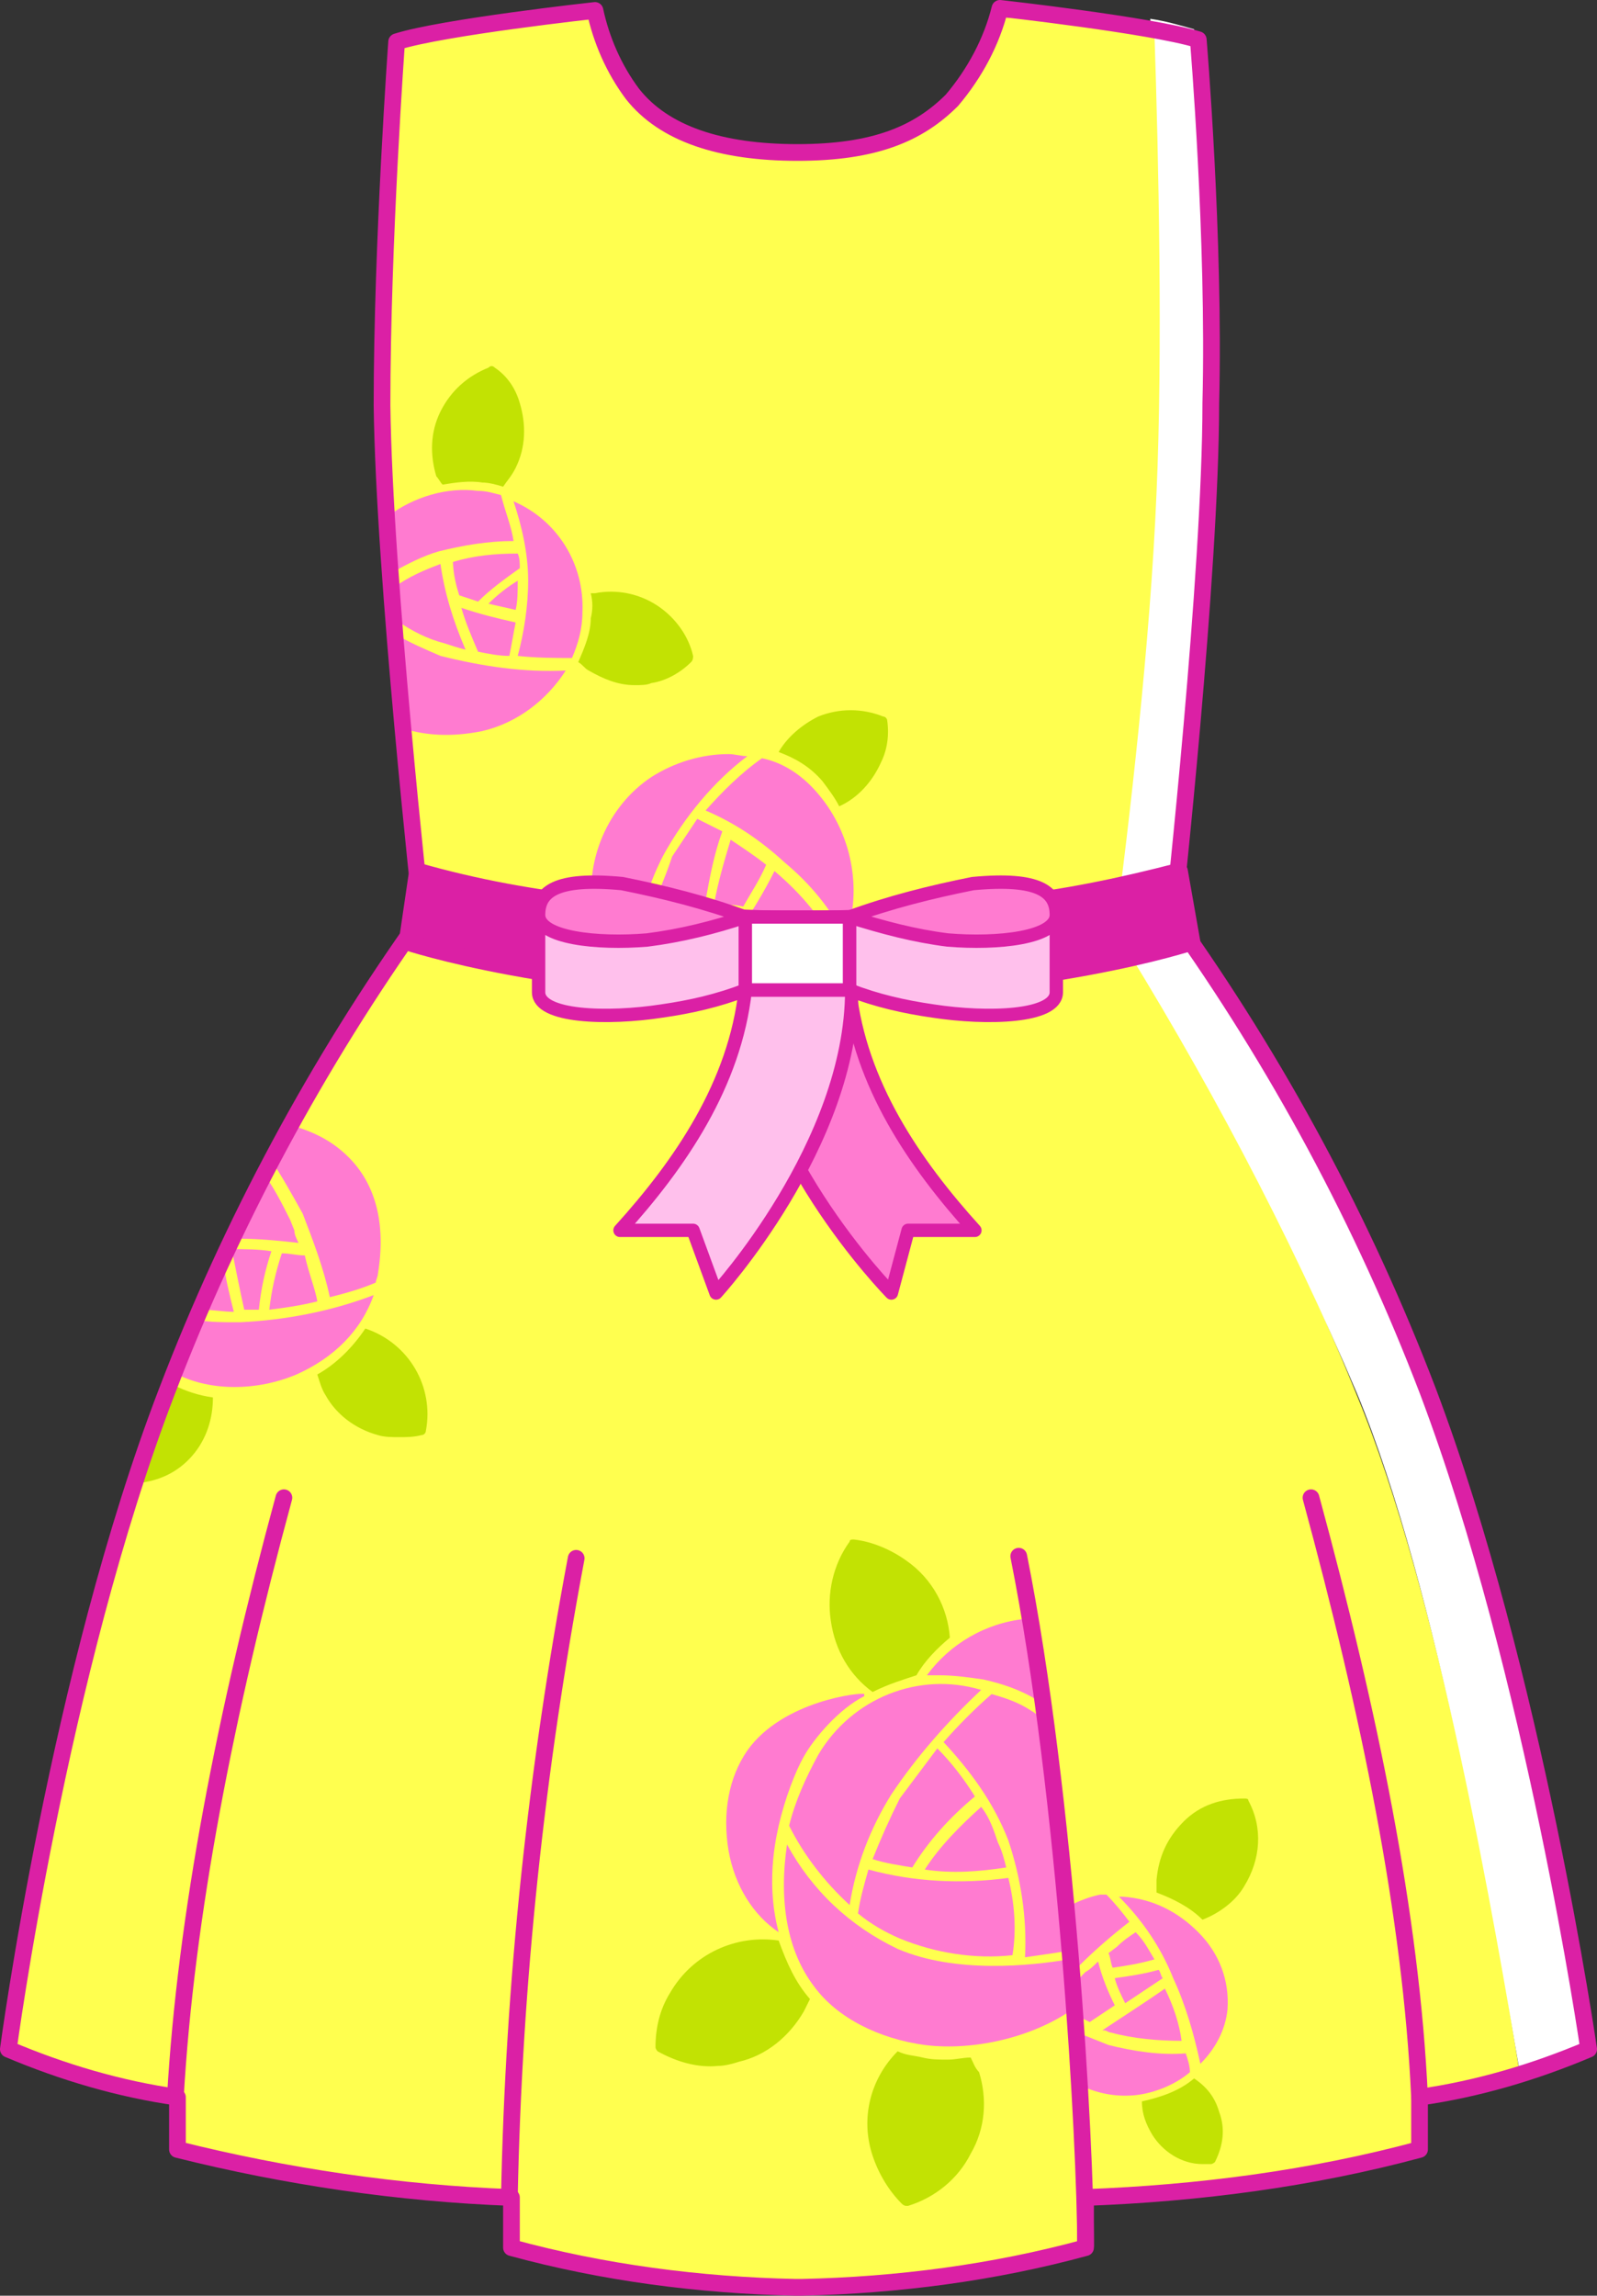 <svg xmlns="http://www.w3.org/2000/svg" xmlns:xlink="http://www.w3.org/1999/xlink" width="114.75" height="164.85" viewBox="0.7 1.15 114.75 164.85" version="1.1" xml:space="preserve">
  <rect x="0.7" y="1.15" width="114.75" height="164.85" fill="#333333" stroke="none"/>
  <defs/>
  <g>
    <title>Slice 1</title>
    <desc>Created with Sketch.</desc>
    <g id="Page-1" stroke="none" fill-rule="evenodd">
      <g id="dress-01-[people,fashion]">
        <g id="Color" fill-rule="nonzero">
          <path d="M 80.65 67.45 L 58 69.85 L 31 67 C 23.5 77.5 17.35 88.9 12.7 101.05 C 4.9 121.3 1.3 148.3 1.3 148.3 C 5.2 149.95 9.25 151.15 13.45 151.75 L 13.45 155.5 C 21.25 157.45 29.35 158.65 37.45 158.95 L 37.45 162.55 C 44.05 164.35 50.95 165.25 57.85 165.4 L 58.3 165.4 C 65.2 165.25 72.1 164.35 78.7 162.55 L 78.7 158.95 C 86.8 158.65 94.9 157.6 102.7 155.5 L 102.7 151.75 C 105.1 151.3 107.65 150.85 109.9 150.1 C 108.4 140.2 104.05 115.45 98.2 101.35 C 93.4 89.5 87.4 78.25 80.65 67.45 Z " id="Shape" fill="#FFFF4F" stroke-width="1"/>
          <path d="M 103.3 101.05 C 98.65 88.9 92.5 77.5 85 67 L 80.5 67.45 C 87.25 78.25 93.25 89.5 98.2 101.2 C 104.05 115.3 108.25 140.2 109.9 149.95 C 111.55 149.5 113.2 148.9 114.7 148.15 C 114.7 148.3 110.95 121.3 103.3 101.05 Z " id="Shape" fill="#FFFFFF" stroke-width="1"/>
          <path d="M 86.5 3.25 C 85.45 2.95 84.4 2.65 83.35 2.5 C 83.65 11.35 83.95 25.45 83.5 35.35 C 83.05 46.15 81.55 59.05 80.5 67 C 83.2 66.55 84.7 66.25 84.7 66.25 C 84.7 66.25 87.4 41.65 87.4 29.35 C 87.7 17.5 86.5 3.25 86.5 3.25 Z " id="Shape" fill="#FFFFFF" stroke-width="1"/>
          <path d="M 83.65 3.55 C 80.35 2.95 72.4 2.35 72.4 2.35 C 71.8 4.9 70.45 7.3 68.5 9.1 C 65.65 11.5 62.8 12.25 58 12.25 C 51.25 12.25 48.7 10.45 46.45 8.35 C 44.8 6.55 43.9 4.3 43.45 2.05 C 43.45 2.05 32.5 3.25 29.2 4.3 C 29.2 4.3 28.15 18.7 28.15 30.4 C 28.3 42.7 31 67.3 31 67.3 C 39.85 68.95 48.85 70 57.85 70.15 L 58.3 70.15 C 65.8 70 73.3 69.4 80.8 68.2 C 81.85 60.1 83.35 47.35 83.8 36.55 C 84.25 26.5 83.95 12.4 83.65 3.55 Z " id="Shape" fill="#FFFF4F" stroke-width="1"/>
        </g>
        <g id="Belt-Flower" fill-rule="nonzero">
          <path d="M 43.3 66.7 C 43.6 68.5 44.65 70 46.3 70.9 C 46.3 68.05 47.05 65.05 48.4 62.5 C 48.4 62.5 48.4 62.5 48.4 62.5 C 49.9 59.8 52 57.25 54.4 55.45 C 53.95 55.45 53.5 55.3 53.05 55.3 C 51.1 55.3 49.15 55.9 47.5 56.95 C 44.35 59.05 42.7 62.95 43.3 66.7 Z " id="Shape" fill="#FF7BD0" stroke-width="1"/>
          <path d="M 55.45 55.6 C 53.95 56.65 52.6 58 51.4 59.35 C 53.5 60.25 55.3 61.45 57.1 63.1 C 58.9 64.6 60.4 66.4 61.45 68.5 C 61.45 68.35 61.6 68.2 61.6 68.05 C 62.65 64.6 61.75 60.7 59.35 58 C 58.3 56.8 56.95 55.9 55.45 55.6 Z " id="Shape" fill="#FF7BD0" stroke-width="1"/>
          <path d="M 56.35 63.7 C 54.85 66.7 52.9 69.4 50.65 71.95 C 51.25 71.95 52 72.1 52.6 72.1 C 56.95 72.1 59.5 71.2 60.85 69.25 C 59.8 67.15 58.3 65.35 56.35 63.7 Z " id="Shape" fill="#FF7BD0" stroke-width="1"/>
          <path d="M 49.75 71.95 C 51.1 70.45 52.45 68.65 53.5 67 C 51.55 66.85 49.6 66.4 47.8 65.8 C 47.2 67.6 47.05 69.4 47.05 71.2 C 47.95 71.5 48.85 71.8 49.75 71.95 Z " id="Shape" fill="#FF7BD0" stroke-width="1"/>
          <path d="M 48.1 65.05 C 49.15 65.35 50.35 65.65 51.4 65.8 C 51.7 64.15 52 62.5 52.6 60.85 C 52 60.55 51.4 60.25 50.8 59.95 C 50.2 60.85 49.6 61.75 49 62.65 C 48.7 63.55 48.4 64.3 48.1 65.05 Z " id="Shape" fill="#FF7BD0" stroke-width="1"/>
          <path d="M 54.1 66.25 C 54.7 65.2 55.3 64.3 55.75 63.25 C 55 62.65 54.1 62.05 53.2 61.45 C 52.75 62.95 52.3 64.45 52 66.1 C 52.75 66.1 53.5 66.1 54.1 66.25 Z " id="Shape" fill="#FF7BD0" stroke-width="1"/>
          <path d="M 64.45 52.9 C 64.45 52.75 64.3 52.6 64.15 52.6 C 62.65 52 61 52 59.5 52.6 C 58.3 53.2 57.25 54.1 56.65 55.15 C 57.85 55.6 58.9 56.2 59.8 57.25 C 60.25 57.85 60.7 58.45 61 59.05 C 62.35 58.45 63.4 57.25 64 55.9 C 64.45 55 64.6 53.95 64.45 52.9 Z " id="Shape" fill="#C2E203" stroke-width="1"/>
        </g>
        <g id="Left-Flower" fill-rule="nonzero">
          <path d="M 20.95 91.15 C 20.5 92.5 20.2 93.85 20.05 95.2 C 21.25 95.05 22.3 94.9 23.5 94.6 C 23.35 93.7 22.9 92.65 22.6 91.3 C 22 91.3 21.55 91.15 20.95 91.15 Z " id="Shape" fill="#FF7BD0" stroke-width="1"/>
          <path d="M 17.35 90.85 C 17.65 92.35 17.95 93.85 18.25 95.2 C 18.55 95.2 19 95.2 19.3 95.2 C 19.45 93.7 19.75 92.35 20.2 91 C 19.3 90.85 18.25 90.85 17.35 90.85 Z " id="Shape" fill="#FF7BD0" stroke-width="1"/>
          <path d="M 17.95 96.1 C 17.8 96.1 17.8 96.1 17.65 96.1 C 16.75 96.1 15.85 96.1 14.95 95.95 C 14.35 97.3 13.9 98.65 13.45 99.85 C 15.85 101.05 19.15 101.05 22 99.85 C 24.7 98.65 26.65 96.7 27.55 94.15 C 24.4 95.35 21.1 95.95 17.95 96.1 Z " id="Shape" fill="#FF7BD0" stroke-width="1"/>
          <path d="M 15.25 95.2 C 16 95.2 16.75 95.35 17.5 95.35 C 17.2 94.15 16.9 92.95 16.75 91.75 C 16.15 92.95 15.7 94.15 15.25 95.2 Z " id="Shape" fill="#FF7BD0" stroke-width="1"/>
          <path d="M 21.55 88.75 C 20.95 87.55 20.35 86.35 19.45 85.15 C 18.7 86.8 17.95 88.45 17.2 90.1 C 17.5 90.1 17.65 90.1 17.95 90.1 C 19.3 90.1 20.8 90.25 22.15 90.4 C 22 90.1 21.85 89.8 21.85 89.5 L 21.55 88.75 Z " id="Shape" fill="#FF7BD0" stroke-width="1"/>
          <path d="M 25.75 84.25 C 24.4 82.9 22.9 82.3 21.25 81.85 C 20.8 82.6 20.35 83.5 20.05 84.25 C 20.95 85.6 21.7 86.95 22.45 88.3 C 23.2 90.25 23.95 92.2 24.4 94.3 C 25.6 94 26.65 93.7 27.7 93.25 C 27.7 93.1 27.85 92.8 27.85 92.65 C 28.45 89.05 27.7 86.2 25.75 84.25 Z " id="Shape" fill="#FF7BD0" stroke-width="1"/>
          <path d="M 26.95 96.55 C 26.05 97.9 24.85 99.1 23.5 99.85 C 23.65 100.3 23.8 100.9 24.1 101.35 C 24.85 102.7 26.2 103.75 27.85 104.2 C 28.3 104.35 28.9 104.35 29.35 104.35 C 29.95 104.35 30.4 104.35 31 104.2 C 31.15 104.2 31.3 104.05 31.3 103.9 C 31.9 100.75 30.1 97.6 26.95 96.55 Z " id="Shape" fill="#C2E203" stroke-width="1"/>
          <path d="M 13.15 100.6 C 13.45 99.85 11.2 105.7 10.6 107.65 C 12.1 107.5 13.45 106.9 14.5 105.7 C 15.55 104.5 16 103 16 101.5 C 14.95 101.35 14.05 101.05 13.15 100.6 Z " id="Shape" fill="#C2E203" stroke-width="1"/>
        </g>
        <g id="Top-Flower" fill-rule="nonzero">
          <path d="M 41.8 48.4 C 42.25 47.35 42.55 46.3 42.55 45.1 C 42.7 41.65 40.75 38.5 37.6 37.15 C 38.2 38.95 38.65 40.9 38.65 42.85 C 38.65 44.65 38.35 46.6 37.9 48.25 C 39.25 48.4 40.6 48.4 41.8 48.4 Z " id="Shape" fill="#FF7BD0" stroke-width="1"/>
          <path d="M 37.3 48.25 C 37.45 47.5 37.6 46.6 37.75 45.85 C 36.4 45.55 35.2 45.25 33.85 44.8 C 34.15 45.85 34.6 46.9 35.05 47.95 C 35.8 48.1 36.55 48.25 37.3 48.25 Z " id="Shape" fill="#FF7BD0" stroke-width="1"/>
          <path d="M 33.7 43.9 C 34.15 44.05 34.6 44.2 35.05 44.35 C 35.95 43.45 37 42.7 38.05 41.95 C 38.05 41.65 38.05 41.2 37.9 40.9 C 36.25 40.9 34.75 41.05 33.25 41.5 C 33.25 42.1 33.4 43 33.7 43.9 Z " id="Shape" fill="#FF7BD0" stroke-width="1"/>
          <path d="M 37.9 42.85 C 37.15 43.3 36.4 43.9 35.8 44.5 C 36.4 44.65 37.15 44.8 37.75 44.95 C 37.9 44.35 37.9 43.6 37.9 42.85 Z " id="Shape" fill="#FF7BD0" stroke-width="1"/>
          <path d="M 35.35 53.65 C 37.9 53.05 40 51.4 41.35 49.3 C 38.35 49.45 35.35 49 32.35 48.25 C 32.35 48.25 32.35 48.25 32.35 48.25 C 31.3 47.8 30.25 47.35 29.2 46.75 C 29.35 49 29.5 51.4 29.8 53.5 C 31.3 53.95 33.1 54.1 35.35 53.65 Z " id="Shape" fill="#FF7BD0" stroke-width="1"/>
          <path d="M 36.7 36.7 C 36.1 36.55 35.65 36.4 35.05 36.4 C 32.8 36.1 30.4 36.85 28.6 38.2 C 28.75 39.55 28.75 40.9 28.9 42.25 C 29.95 41.65 31.15 41.05 32.2 40.75 C 34 40.3 35.8 40 37.6 40 C 37.45 38.95 37 37.9 36.7 36.7 Z " id="Shape" fill="#FF7BD0" stroke-width="1"/>
          <path d="M 32.35 41.65 C 31.15 42.1 30.1 42.55 29.05 43.3 C 29.05 44.05 29.2 44.95 29.2 45.7 C 30.25 46.45 31.45 47.05 32.65 47.35 C 33.1 47.5 33.55 47.65 34.15 47.8 C 33.25 45.7 32.65 43.75 32.35 41.65 Z " id="Shape" fill="#FF7BD0" stroke-width="1"/>
          <path d="M 32.5 35.95 C 33.4 35.8 34.45 35.65 35.35 35.8 C 35.8 35.8 36.4 35.95 36.85 36.1 C 37.15 35.65 37.45 35.35 37.75 34.75 C 38.5 33.25 38.5 31.6 38.05 30.1 C 37.75 29.05 37.15 28.15 36.25 27.55 C 36.1 27.4 35.95 27.4 35.8 27.55 C 34.3 28.15 33.1 29.2 32.35 30.7 C 31.6 32.2 31.6 33.85 32.05 35.35 C 32.2 35.5 32.35 35.8 32.5 35.95 Z " id="Shape" fill="#C2E203" stroke-width="1"/>
          <path d="M 47.95 44.65 C 46.6 43.75 44.95 43.45 43.45 43.75 C 43.3 43.75 43.3 43.75 43.15 43.75 C 43.3 44.35 43.3 44.95 43.15 45.55 C 43.15 46.6 42.7 47.65 42.25 48.7 C 42.55 48.85 42.7 49.15 43 49.3 C 44.05 49.9 45.1 50.35 46.3 50.35 C 46.75 50.35 47.2 50.35 47.5 50.2 C 48.55 50.05 49.6 49.45 50.35 48.7 C 50.5 48.55 50.5 48.4 50.5 48.25 C 50.2 46.9 49.3 45.55 47.95 44.65 Z " id="Shape" fill="#C2E203" stroke-width="1"/>
        </g>
        <g id="Little-Flower" fill-rule="nonzero">
          <path d="M 85 143.2 C 85.9 145.15 86.5 147.25 86.95 149.35 C 88 148.3 88.75 146.95 88.9 145.45 C 89.05 143.35 88.3 141.4 86.8 139.9 C 85.3 138.4 83.5 137.5 81.4 137.35 C 81.25 137.35 81.25 137.35 81.1 137.35 C 82.75 139 84.1 140.95 85 143.2 C 85 143.2 85 143.2 85 143.2 Z " id="Shape" fill="#FF7BD0" stroke-width="1"/>
          <path d="M 84.4 143.95 C 82.9 145 81.25 146.05 79.9 146.95 C 79.9 146.95 80.05 146.95 80.05 146.95 C 80.2 146.95 80.35 147.1 80.5 147.1 C 82.15 147.55 83.95 147.7 85.6 147.7 C 85.45 146.5 85 145.15 84.4 143.95 Z " id="Shape" fill="#FF7BD0" stroke-width="1"/>
          <path d="M 80.95 140.95 L 80.35 141.4 C 80.5 141.7 80.5 142.15 80.65 142.45 C 81.7 142.3 82.6 142.15 83.65 141.85 C 83.2 141.1 82.9 140.5 82.3 139.9 C 81.85 140.2 81.4 140.5 80.95 140.95 Z " id="Shape" fill="#FF7BD0" stroke-width="1"/>
          <path d="M 80.8 143.2 C 80.95 143.8 81.25 144.4 81.55 145 C 82.45 144.4 83.35 143.8 84.25 143.2 C 84.1 143.05 84.1 142.75 83.95 142.6 C 82.9 142.9 81.85 143.05 80.8 143.2 Z " id="Shape" fill="#FF7BD0" stroke-width="1"/>
          <path d="M 90.4 130.45 C 90.4 130.3 90.25 130.3 90.1 130.3 C 88.45 130.3 86.95 130.75 85.75 131.95 C 84.55 133.15 83.95 134.5 83.8 136.15 C 83.8 136.45 83.8 136.75 83.8 137.05 C 85 137.5 86.2 138.1 87.1 139 C 88.3 138.55 89.5 137.65 90.1 136.6 C 91.3 134.65 91.45 132.4 90.4 130.45 Z " id="Shape" fill="#C2E203" stroke-width="1"/>
          <path d="M 88.3 152.8 C 88 151.75 87.4 151 86.5 150.4 C 85.45 151.3 84.1 151.75 82.75 152.05 C 82.75 152.95 83.05 153.7 83.5 154.45 C 84.25 155.65 85.6 156.55 87.1 156.55 C 87.25 156.55 87.4 156.55 87.7 156.55 C 87.85 156.55 88 156.4 88 156.4 C 88.6 155.2 88.75 154 88.3 152.8 Z " id="Shape" fill="#C2E203" stroke-width="1"/>
          <path d="M 77.95 142.6 C 78.1 142.45 78.1 142.3 78.25 142.3 C 79.3 141.25 80.5 140.2 81.85 139.15 C 81.4 138.55 80.8 137.8 80.2 137.2 L 79.75 137.2 C 79 137.35 78.25 137.65 77.65 137.95 C 77.8 139.45 77.8 140.95 77.95 142.6 Z " id="Shape" fill="#FF7BD0" stroke-width="1"/>
          <path d="M 79.6 142 C 79.3 142.3 79 142.6 78.7 142.75 C 78.4 143.05 78.1 143.35 77.95 143.65 C 77.95 144.4 78.1 145.15 78.1 145.9 C 78.4 146.05 78.7 146.2 79 146.35 L 80.8 145.15 C 80.35 144.25 79.9 143.2 79.6 142 Z " id="Shape" fill="#FF7BD0" stroke-width="1"/>
          <path d="M 85.9 148.6 C 84.1 148.75 82.15 148.45 80.35 148 C 79.6 147.7 78.85 147.4 78.1 147.1 C 78.1 148.45 78.25 149.8 78.25 150.85 C 79.45 151.45 80.8 151.75 82.3 151.6 C 83.65 151.45 85.15 150.85 86.2 149.95 C 86.2 149.5 86.05 149.05 85.9 148.6 Z " id="Shape" fill="#FF7BD0" stroke-width="1"/>
        </g>
        <g id="Big-Flower" fill-rule="nonzero">
          <path d="M 63.4 122.65 C 63.4 122.65 63.4 122.5 63.4 122.65 C 64.6 122.05 65.65 121.75 66.55 121.45 C 67.15 120.4 68.05 119.5 68.95 118.75 C 68.8 116.65 67.75 114.55 65.8 113.2 C 64.75 112.45 63.4 111.85 62.05 111.7 C 61.9 111.7 61.75 111.7 61.75 111.85 C 60.55 113.5 60.1 115.6 60.4 117.55 C 60.7 119.65 61.75 121.45 63.4 122.65 Z " id="Shape" fill="#C2E203" stroke-width="1"/>
          <path d="M 73.15 136 C 69.85 136.45 66.4 136.3 63.1 135.4 C 62.8 136.45 62.5 137.5 62.35 138.55 C 63.25 139.3 64.3 139.9 65.35 140.35 C 67.9 141.4 70.75 141.85 73.45 141.55 C 73.75 139.75 73.6 137.8 73.15 136 Z " id="Shape" fill="#FF7BD0" stroke-width="1"/>
          <path d="M 63.4 134.65 C 64.3 134.95 65.35 135.1 66.25 135.25 C 67.45 133.3 68.95 131.65 70.75 130.15 C 70 128.95 69.1 127.75 68.05 126.7 C 67.15 127.9 66.25 129.1 65.35 130.3 C 64.6 131.8 64 133.15 63.4 134.65 Z " id="Shape" fill="#FF7BD0" stroke-width="1"/>
          <path d="M 71.2 130.9 C 69.7 132.25 68.2 133.75 67.15 135.4 C 69.1 135.7 71.05 135.55 73 135.25 C 72.85 134.65 72.7 134.05 72.4 133.45 C 72.1 132.55 71.8 131.65 71.2 130.9 Z " id="Shape" fill="#FF7BD0" stroke-width="1"/>
          <path d="M 67.3 121.45 C 67.6 121.45 67.9 121.45 68.2 121.45 C 69.25 121.45 70.3 121.6 71.35 121.75 C 72.7 122.05 74.05 122.5 75.25 123.25 L 74.35 117.4 C 71.5 117.7 68.95 119.2 67.3 121.45 Z " id="Shape" fill="#FF7BD0" stroke-width="1"/>
          <path d="M 75.7 124.75 C 75.4 124.45 75.1 124.15 74.8 124 C 73.9 123.4 73 123.1 71.95 122.8 C 70.75 123.85 69.55 125.05 68.5 126.25 C 70.45 128.35 72.1 130.6 73.15 133.3 C 74.05 136 74.5 138.85 74.35 141.7 C 75.4 141.55 76.45 141.4 77.35 141.25 C 76.9 134.8 76.3 129.1 75.7 124.75 Z " id="Shape" fill="#FF7BD0" stroke-width="1"/>
          <path d="M 77.5 141.85 C 74.8 142.3 69.4 142.9 65.2 141.1 C 61.75 139.45 59.05 136.9 57.25 133.6 C 56.65 137.65 57.25 141.25 59.2 143.8 C 60.85 146.05 63.85 147.55 67.15 148 C 70.75 148.45 75.1 147.4 77.95 145.3 L 77.5 141.85 Z " id="Shape" fill="#FF7BD0" stroke-width="1"/>
          <path d="M 59.5 127.15 C 58.6 128.8 57.85 130.45 57.4 132.25 C 58.45 134.35 59.95 136.3 61.75 137.95 C 62.2 135.1 63.25 132.4 64.75 130 C 66.55 127.3 68.8 124.75 71.2 122.5 C 66.7 121.15 61.9 123.1 59.5 127.15 Z " id="Shape" fill="#FF7BD0" stroke-width="1"/>
          <path d="M 56.65 132.25 C 57.1 130.3 57.85 128.35 58.45 127.3 C 59.2 125.95 61 123.85 62.8 122.95 C 62.8 122.95 62.8 122.95 62.8 122.8 C 62.65 122.65 56.95 123.25 54.4 126.85 C 53.05 128.8 52.6 131.35 53.05 134.05 C 53.5 136.6 54.85 138.7 56.65 139.9 C 55.6 136 56.65 132.4 56.65 132.25 Z " id="Shape" fill="#FF7BD0" stroke-width="1"/>
          <path d="M 58.9 144.7 C 57.85 143.5 57.25 142.15 56.65 140.5 C 53.65 140.05 50.5 141.4 48.85 144.25 C 48.1 145.45 47.8 146.8 47.8 148.15 C 47.8 148.3 47.95 148.45 47.95 148.45 C 49.3 149.2 50.8 149.65 52.3 149.5 C 52.75 149.5 53.35 149.35 53.8 149.2 C 55.75 148.75 57.4 147.4 58.45 145.6 C 58.6 145.3 58.75 145 58.9 144.7 C 59.05 144.85 58.9 144.7 58.9 144.7 Z " id="Shape" fill="#C2E203" stroke-width="1"/>
          <path d="M 70.45 148.9 C 69.85 148.9 69.4 149.05 68.8 149.05 C 68.2 149.05 67.6 149.05 67 148.9 C 66.4 148.75 65.8 148.75 65.2 148.45 C 63.25 150.4 62.5 153.25 63.4 155.95 C 63.85 157.3 64.6 158.5 65.5 159.4 C 65.5 159.4 65.65 159.55 65.8 159.55 C 65.8 159.55 65.95 159.55 65.95 159.55 C 67.9 158.95 69.55 157.6 70.45 155.8 C 71.5 154 71.65 151.9 71.05 149.95 C 70.75 149.65 70.6 149.2 70.45 148.9 Z " id="Shape" fill="#C2E203" stroke-width="1"/>
        </g>
        <g id="Outline" stroke-linecap="round" stroke-linejoin="round" stroke="#DB20A5">
          <path d="M 13.3 151.75 C 14.05 138.7 16.9 124.15 21.1 108.7 " id="Shape" stroke-width="1.2" fill="none"/>
          <path d="M 37.3 158.95 C 37.6 143.5 39.25 128.2 42.1 113.05 " id="Shape" stroke-width="1.2" fill="none"/>
          <path d="M 102.7 151.75 C 102.1 138.7 99.1 124.15 94.9 108.7 " id="Shape" stroke-width="1.2" fill="none"/>
          <path d="M 73.9 112.9 C 77.35 130.15 78.7 155.2 78.7 162.4 " id="Shape" stroke-width="1.2" fill="none"/>
          <path d="M 86.8 4 C 83.35 2.95 72.55 1.75 72.55 1.75 C 71.95 4.15 70.75 6.4 69.1 8.35 C 66.7 10.75 63.55 12.1 58 12.1 C 52.45 12.1 48.4 10.75 46.15 7.9 C 44.8 6.1 43.9 4 43.45 1.9 C 43.45 1.9 32.5 3.1 29.2 4.15 C 29.2 4.15 28.15 18.55 28.15 30.25 C 28.3 42.55 31 67 31 67 C 39.85 68.65 48.85 69.7 57.85 69.85 L 58.3 69.85 C 67.3 69.7 76.15 68.8 85 67 C 85 67 87.7 42.4 87.7 30.1 C 88 18.25 86.8 4 86.8 4 Z " id="Shape" stroke-width="1.2" fill="none"/>
          <path d="M 103.3 101.05 C 98.65 88.9 92.5 77.5 85 67 L 58 69.85 L 31 67 C 23.5 77.5 17.35 88.9 12.7 101.05 C 4.9 121.3 1.3 148.3 1.3 148.3 C 5.2 149.95 9.25 151.15 13.45 151.75 L 13.45 155.5 C 21.25 157.45 29.35 158.65 37.45 158.95 L 37.45 162.55 C 44.05 164.35 50.95 165.25 57.85 165.4 L 58.3 165.4 C 65.2 165.25 72.1 164.35 78.7 162.55 L 78.7 158.95 C 86.8 158.65 94.9 157.6 102.7 155.5 L 102.7 151.75 C 106.9 151.15 110.95 149.95 114.85 148.3 C 114.85 148.3 110.95 121.3 103.3 101.05 Z " id="Shape" stroke-width="1.2" fill="none"/>
        </g>
        <path d="M 58.15 72.4 C 75.55 72.4 86.35 68.8 86.35 68.8 L 85.45 63.7 C 81.4 64.75 77.2 65.65 72.85 66.1 C 67.9 66.85 63.1 67.15 58.15 67.15 L 58 67.15 C 53.05 67.15 48.1 66.7 43.3 66.1 C 39.1 65.65 34.9 64.9 30.7 63.7 L 29.95 68.8 C 29.95 68.8 40.75 72.4 58.15 72.4 Z " id="Shape" stroke="#DB20A5" stroke-width="1.2" fill="#DB20A5" fill-rule="nonzero" stroke-linecap="round" stroke-linejoin="round"/>
        <g id="Bow" stroke-linecap="round" stroke-linejoin="round" fill-rule="nonzero" stroke="#DB20A5">
          <path d="M 61.75 72.25 C 62.5 79 66.4 84.7 70.75 89.5 L 65.95 89.5 L 64.75 94 C 64.75 94 54.25 83.35 54.25 72.25 L 61.75 72.25 Z " id="Shape" fill="#FF7BD0" stroke-width="0.96"/>
          <rect id="Rectangle-path" fill="#FFFFFF" x="15.75" y="3" width="7.5" height="5.25" stroke-width="0.96" transform="matrix(1,0,0,1,38.5,64)"/>
          <path d="M 61.75 72.25 C 63.7 73 65.65 73.45 67.75 73.75 C 71.65 74.35 76.6 74.2 76.6 72.4 L 76.6 66.85 L 61.75 67 L 61.75 72.25 Z " id="Shape" fill="#FFC0EC" stroke-width="0.96"/>
          <path d="M 61.75 67 C 64.6 65.95 67.6 65.2 70.6 64.6 C 75.4 64.15 76.6 65.2 76.6 66.85 C 76.6 68.5 72.4 68.95 68.8 68.65 C 66.4 68.35 64.15 67.75 61.75 67 Z " id="Shape" fill="#FF7BD0" stroke-width="0.96"/>
          <path d="M 54.25 72.25 C 52.3 73 50.35 73.45 48.25 73.75 C 44.35 74.35 39.4 74.2 39.4 72.4 L 39.4 66.85 L 54.25 67 L 54.25 72.25 Z " id="Shape" fill="#FFC0EC" stroke-width="0.96"/>
          <path d="M 54.25 67 C 51.4 65.95 48.4 65.2 45.4 64.6 C 40.6 64.15 39.4 65.2 39.4 66.85 C 39.4 68.5 43.6 68.95 47.2 68.65 C 49.6 68.35 52 67.75 54.25 67 Z " id="Shape" fill="#FF7BD0" stroke-width="0.96"/>
          <path d="M 54.25 72.25 C 53.5 79 49.6 84.7 45.25 89.5 L 50.5 89.5 L 52.15 94 C 52.15 94 61.9 83.35 61.9 72.25 L 54.25 72.25 Z " id="Shape" fill="#FFC0EC" stroke-width="0.96"/>
        </g>
      </g>
    </g>
  </g>
</svg>